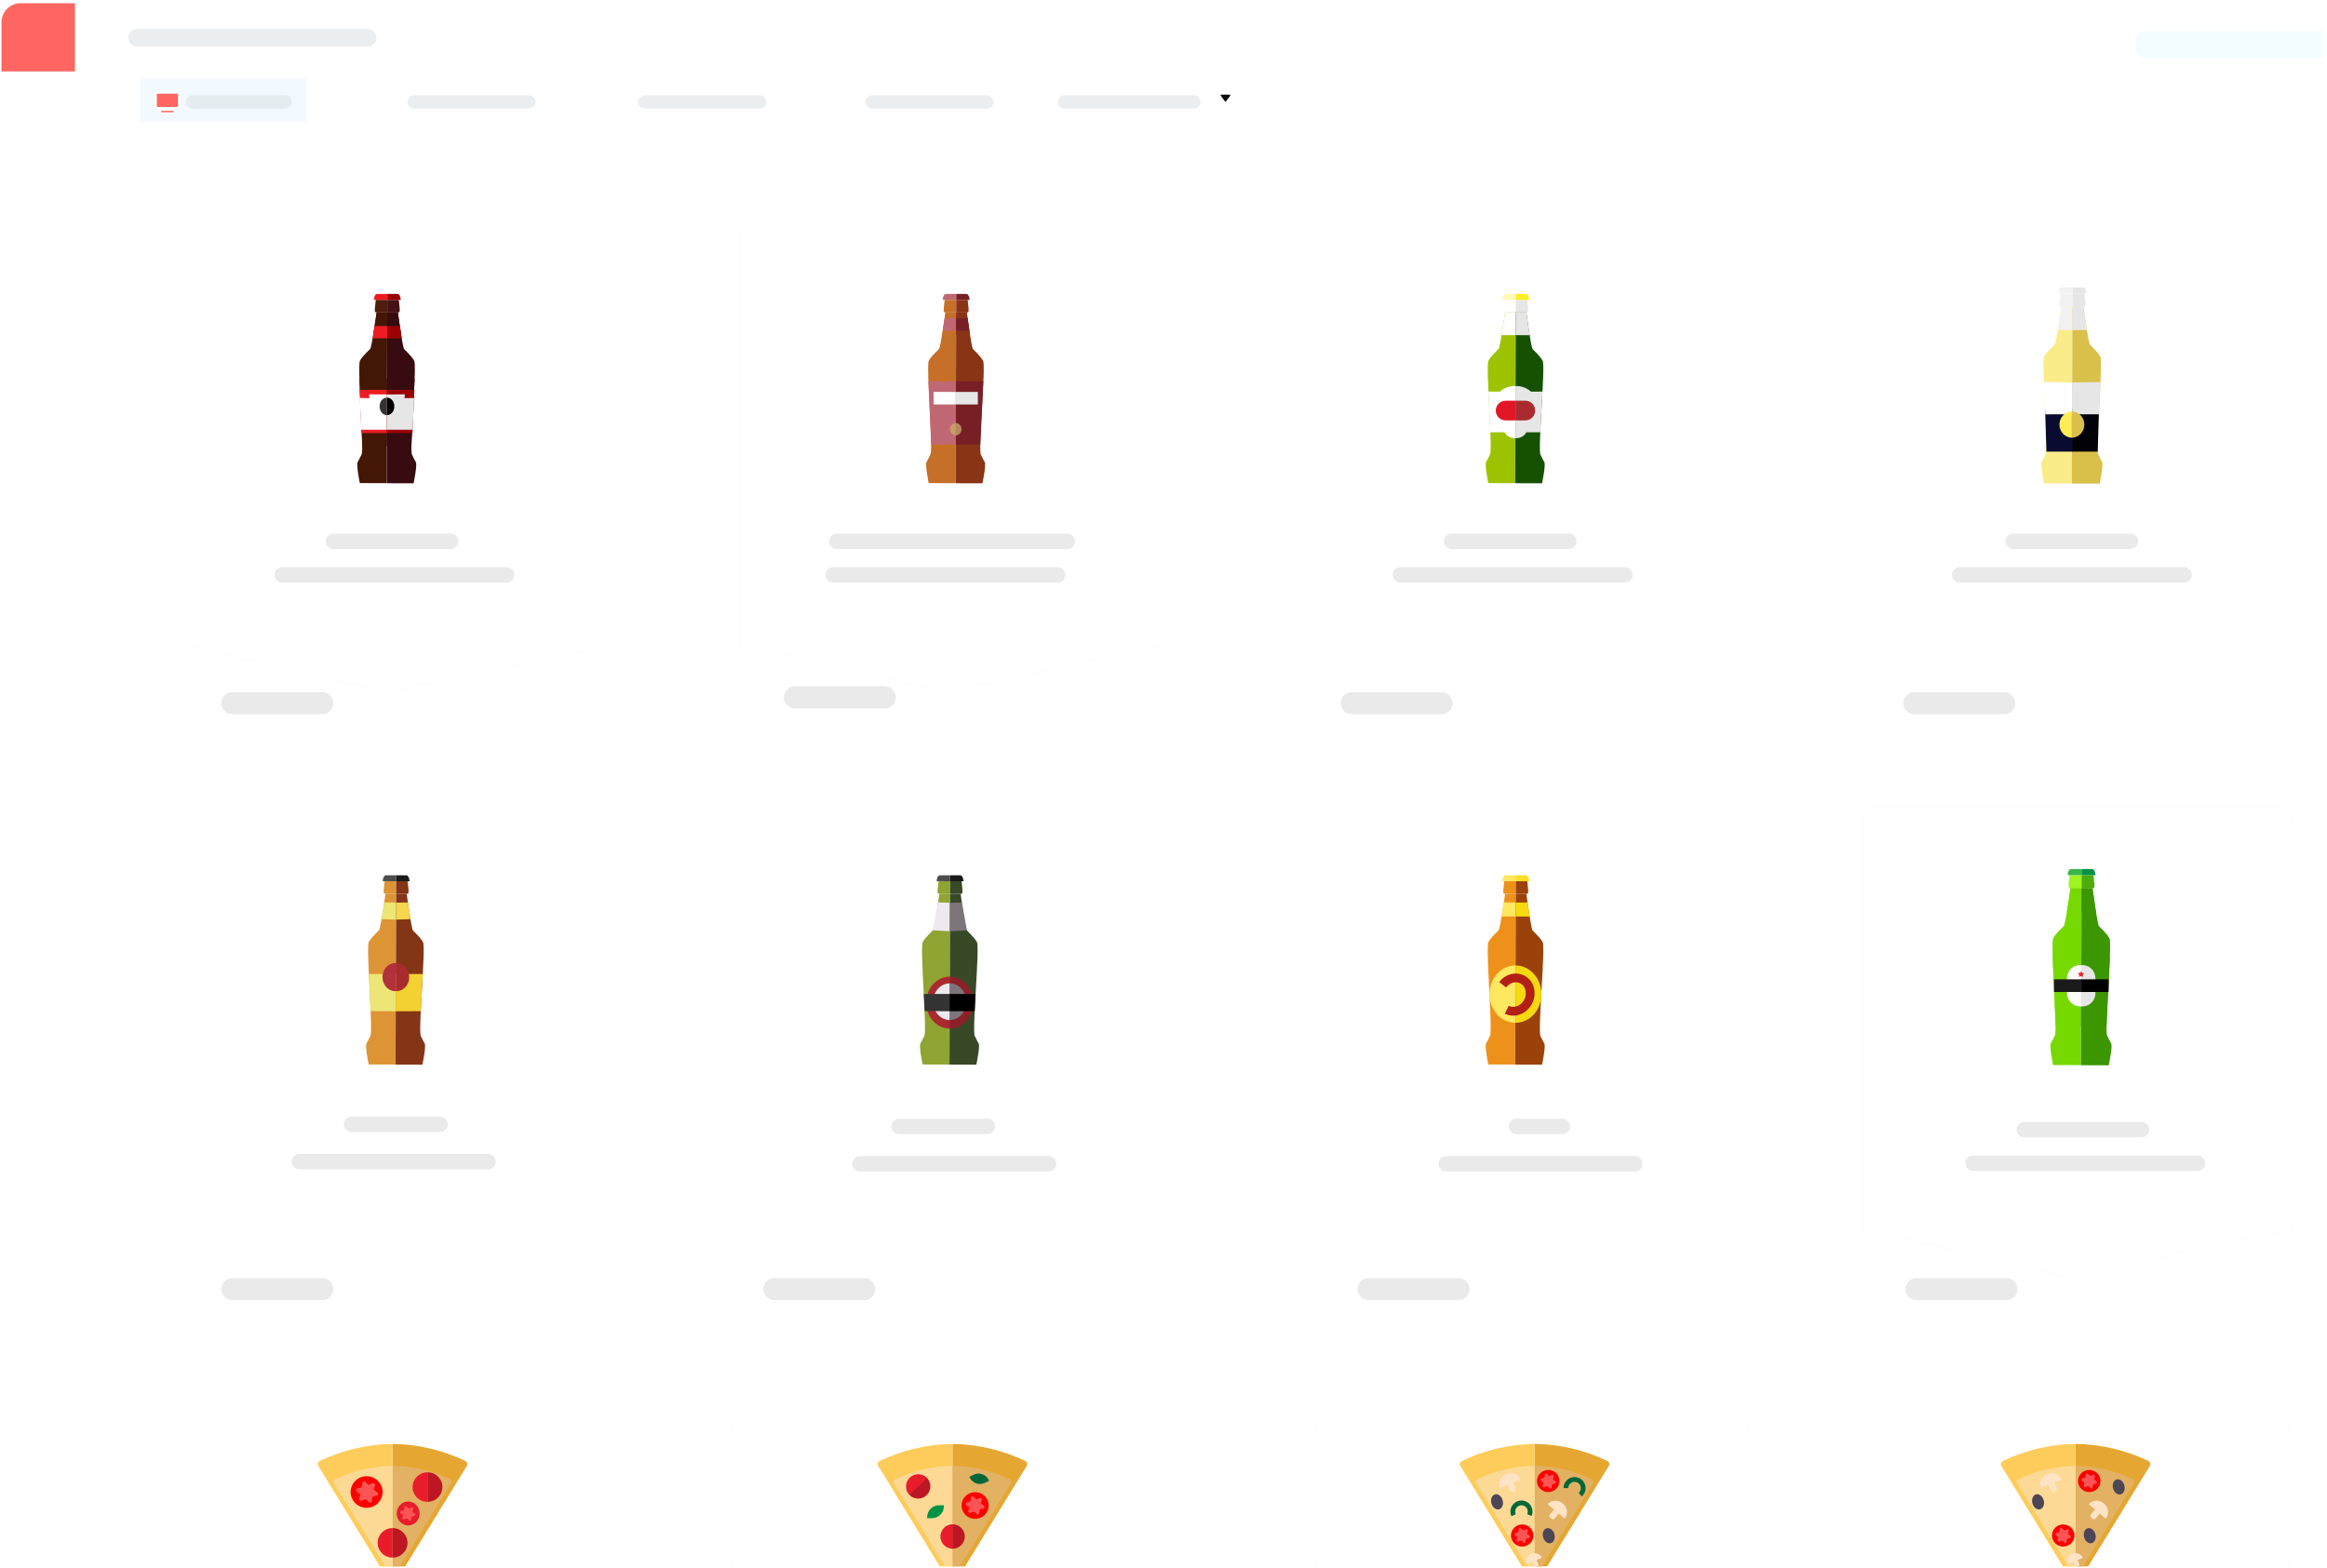 <?xml version="1.0" encoding="UTF-8"?>
<svg id="Camada_1" data-name="Camada 1" xmlns="http://www.w3.org/2000/svg" xmlns:xlink="http://www.w3.org/1999/xlink" viewBox="0 0 1160 782">
  <defs>
    <style>
      .cls-1 {
        stroke-width: 7.7px;
      }

      .cls-1, .cls-2, .cls-3, .cls-4, .cls-5, .cls-6 {
        fill: none;
      }

      .cls-1, .cls-7, .cls-4 {
        stroke: #eaeaea;
      }

      .cls-1, .cls-7, .cls-4, .cls-8, .cls-9 {
        stroke-linecap: round;
        stroke-linejoin: round;
      }

      .cls-10 {
        clip-path: url(#clippath);
      }

      .cls-2, .cls-11, .cls-12, .cls-13, .cls-14, .cls-15, .cls-16, .cls-17, .cls-18, .cls-19, .cls-20, .cls-21, .cls-22, .cls-23, .cls-24, .cls-25, .cls-26, .cls-27, .cls-28, .cls-29, .cls-30, .cls-31, .cls-32, .cls-33, .cls-34, .cls-35, .cls-36, .cls-37, .cls-38, .cls-39, .cls-40, .cls-41, .cls-42, .cls-43, .cls-44, .cls-45, .cls-46, .cls-47, .cls-48, .cls-49, .cls-50, .cls-51, .cls-52, .cls-53, .cls-54, .cls-55, .cls-56, .cls-57, .cls-58, .cls-59, .cls-60, .cls-61, .cls-62, .cls-63, .cls-64, .cls-65, .cls-66, .cls-67, .cls-68, .cls-69, .cls-70, .cls-71, .cls-72, .cls-73, .cls-74, .cls-75, .cls-76, .cls-77, .cls-78 {
        stroke-width: 0px;
      }

      .cls-7 {
        stroke-width: 4.66px;
      }

      .cls-7, .cls-8, .cls-79, .cls-9 {
        fill: #f3faff;
      }

      .cls-7, .cls-8, .cls-9 {
        opacity: .5;
      }

      .cls-3 {
        stroke: #b22015;
        stroke-width: 4.4px;
      }

      .cls-3, .cls-80, .cls-79, .cls-81, .cls-5, .cls-6 {
        stroke-miterlimit: 10;
      }

      .cls-4 {
        stroke-width: 11.01px;
      }

      .cls-82 {
        clip-path: url(#clippath-1);
      }

      .cls-83 {
        clip-path: url(#clippath-2);
      }

      .cls-8 {
        stroke-width: 8.76px;
      }

      .cls-8, .cls-9 {
        stroke: #d9dee2;
      }

      .cls-80 {
        fill: #ff6662;
      }

      .cls-80, .cls-79 {
        stroke: #fff;
        stroke-width: .96px;
      }

      .cls-81 {
        stroke: #f6f9fc;
        stroke-width: .22px;
      }

      .cls-81, .cls-12, .cls-13, .cls-14, .cls-58 {
        fill: #fff;
      }

      .cls-12 {
        filter: url(#drop-shadow-3);
      }

      .cls-13 {
        filter: url(#drop-shadow-2);
      }

      .cls-14 {
        filter: url(#drop-shadow-1);
      }

      .cls-5 {
        stroke-width: 2.38px;
      }

      .cls-5, .cls-6 {
        stroke: #006837;
      }

      .cls-6 {
        stroke-width: 2.38px;
      }

      .cls-15 {
        fill: #f4d132;
      }

      .cls-16 {
        fill: #f2f2f2;
      }

      .cls-17 {
        fill: #f7d912;
      }

      .cls-18 {
        fill: #fc5454;
      }

      .cls-19 {
        fill: #f3fdff;
      }

      .cls-20 {
        fill: #4bad0b;
      }

      .cls-21 {
        fill: #781f26;
      }

      .cls-22 {
        fill: #843516;
      }

      .cls-23 {
        fill: #76d900;
      }

      .cls-24 {
        fill: #7c767b;
      }

      .cls-25 {
        fill: #4f1d0e;
      }

      .cls-26 {
        fill: #4d4d4d;
      }

      .cls-27 {
        fill: #4d4656;
      }

      .cls-28 {
        fill: #893414;
      }

      .cls-29 {
        fill: #9b420a;
      }

      .cls-30 {
        fill: #3b9600;
      }

      .cls-31 {
        fill: #39b54a;
      }

      .cls-32 {
        fill: #1a1a1a;
      }

      .cls-33 {
        fill: #370b0f;
      }

      .cls-34 {
        fill: #374927;
      }

      .cls-35 {
        fill: #431605;
      }

      .cls-36 {
        fill: #090b30;
      }

      .cls-37 {
        fill: #155100;
      }

      .cls-38 {
        fill: #441117;
      }

      .cls-39 {
        fill: #c66f28;
      }

      .cls-40 {
        fill: #d9c04b;
      }

      .cls-41 {
        fill: #e31626;
      }

      .cls-42 {
        fill: #c69c6d;
      }

      .cls-43 {
        fill: #e2b164;
      }

      .cls-44 {
        fill: #dd9435;
      }

      .cls-45 {
        fill: #bf6873;
      }

      .cls-46 {
        fill: #a92b2f;
      }

      .cls-47 {
        fill: #b2323c;
      }

      .cls-48 {
        fill: #c1272d;
      }

      .cls-49 {
        fill: #b58a5e;
      }

      .cls-50 {
        fill: #8c2029;
      }

      .cls-51 {
        fill: #9dc300;
      }

      .cls-52 {
        fill: #8fa432;
      }

      .cls-53 {
        fill: #9b0002;
      }

      .cls-54 {
        fill: #bd1723;
      }

      .cls-55 {
        fill: #333;
      }

      .cls-56 {
        fill: #9df421;
      }

      .cls-57 {
        fill: #fecc5b;
      }

      .cls-59 {
        fill: #ffe3c5;
      }

      .cls-60 {
        fill: #ede576;
      }

      .cls-61 {
        fill: #ede9ee;
      }

      .cls-62 {
        fill: #ed1c24;
      }

      .cls-63 {
        fill: #fff8b6;
      }

      .cls-64 {
        fill: #ffed57;
      }

      .cls-65 {
        fill: #ffe75f;
      }

      .cls-66 {
        fill: #e81c2b;
      }

      .cls-67 {
        fill: #faec89;
      }

      .cls-68 {
        fill: #e6a732;
      }

      .cls-69 {
        fill: #fcee21;
      }

      .cls-70 {
        fill: #ee911a;
      }

      .cls-71 {
        fill: #fedd25;
      }

      .cls-72 {
        fill: #fcd995;
      }

      .cls-73 {
        fill: red;
      }

      .cls-74 {
        fill: #e6e6e6;
      }

      .cls-75 {
        fill: #f5d64d;
      }

      .cls-76 {
        fill: #010107;
      }

      .cls-77 {
        fill: #006837;
      }

      .cls-78 {
        fill: #009245;
      }

      .cls-9 {
        stroke-width: 6.7px;
      }
    </style>
    <clipPath id="clippath">
      <rect class="cls-2" y="-1.87" width="1158.25" height="783.87"/>
    </clipPath>
    <clipPath id="clippath-1">
      <rect class="cls-2" x="57" y="676.94" width="1103" height="104.09"/>
    </clipPath>
    <clipPath id="clippath-2">
      <rect class="cls-2" x="89.43" y="710.76" width="1084.43" height="205.18"/>
    </clipPath>
    <filter id="drop-shadow-1" filterUnits="userSpaceOnUse">
      <feOffset dx="0" dy="10.41"/>
      <feGaussianBlur result="blur" stdDeviation="6.25"/>
      <feFlood flood-color="#193a51" flood-opacity=".1"/>
      <feComposite in2="blur" operator="in"/>
      <feComposite in="SourceGraphic"/>
    </filter>
    <filter id="drop-shadow-2" filterUnits="userSpaceOnUse">
      <feOffset dx="0" dy="10.41"/>
      <feGaussianBlur result="blur-2" stdDeviation="6.25"/>
      <feFlood flood-color="#193a51" flood-opacity=".1"/>
      <feComposite in2="blur-2" operator="in"/>
      <feComposite in="SourceGraphic"/>
    </filter>
    <filter id="drop-shadow-3" filterUnits="userSpaceOnUse">
      <feOffset dx="0" dy="10.41"/>
      <feGaussianBlur result="blur-3" stdDeviation="6.25"/>
      <feFlood flood-color="#193a51" flood-opacity=".1"/>
      <feComposite in2="blur-3" operator="in"/>
      <feComposite in="SourceGraphic"/>
    </filter>
  </defs>
  <g class="cls-10">
    <g>
      <g>
        <rect class="cls-58" x=".26" y="1.13" width="1279.89" height="779.74" rx="10" ry="10"/>
        <g>
          <g>
            <path class="cls-81" d="m304.7,321.3V118.02c0-3.89-3.15-7.04-7.04-7.04H97.46c-3.89,0-7.04,3.15-7.04,7.04v203.28l102.32,23.75,111.96-23.75Z"/>
            <path class="cls-81" d="m583.39,321.3V118.02c0-3.89-3.15-7.04-7.04-7.04h-200.2c-3.89,0-7.04,3.15-7.04,7.04v203.28l102.32,23.75,111.96-23.75Z"/>
            <g>
              <g>
                <g>
                  <path class="cls-25" d="m193.05,155.83l-5.29-.02c-1.11,0-.9-.9-.89-2.01l.46-4.3h1.56s4.18.02,4.18.02l-.02,6.31Z"/>
                  <path class="cls-35" d="m187.76,155.81s-2.41,17.23-3.25,18.19c-.84.97-3.54,3.17-5.05,5.79-1.5,2.62,2.27,44.63.74,46.91-.67,1.3-1.12,2.34-1.91,3.68-.79,1.34,1.08,10.5,1.08,10.5l13.39.04.29-85.11-5.29-.02Z"/>
                  <polygon class="cls-35" points="192.82 222.45 180.57 222.41 179.18 188.74 192.94 188.79 192.82 222.45"/>
                  <polygon class="cls-35" points="193.01 167.11 186.03 167.09 187.76 155.81 193.05 155.83 193.01 167.11"/>
                  <path class="cls-62" d="m193.07,149.52l-6.72-.02s.22-2.96,1.64-2.95c1.42,0,5.09.02,5.09.02v2.96Z"/>
                </g>
                <g>
                  <path class="cls-38" d="m193.05,155.83l5.29.02c1.11,0,.9-.9.91-2.01l-.43-4.3h-1.56s-4.18-.02-4.18-.02l-.02,6.31Z"/>
                  <path class="cls-33" d="m198.34,155.85s2.29,17.24,3.13,18.22c.84.97,3.52,3.2,5.01,5.82,1.48,2.63-2.57,44.61-1.05,46.91.67,1.3,1.11,2.35,1.89,3.69.78,1.34-1.15,10.5-1.15,10.5l-13.39-.04.29-85.11,5.29.02Z"/>
                  <polygon class="cls-33" points="192.82 222.45 205.08 222.49 206.69 188.83 192.94 188.79 192.82 222.45"/>
                  <polygon class="cls-33" points="193.01 167.11 199.99 167.13 198.34 155.85 193.05 155.83 193.01 167.11"/>
                  <path class="cls-53" d="m193.07,149.52l6.72.02s-.2-2.96-1.62-2.97c-1.42,0-5.09-.02-5.09-.02v2.96Z"/>
                </g>
              </g>
              <g>
                <polygon class="cls-62" points="192.94 194.39 179.25 194.39 180.19 215.95 192.94 215.95 192.94 194.39"/>
                <polygon class="cls-58" points="192.94 196.69 183.95 196.61 184.16 198.5 179.36 198.47 180.07 214.27 192.94 214.27 192.94 196.69"/>
                <path class="cls-55" d="m192.94,198.3c-.05,0-.1-.02-.15-.02-1.97,0-3.56,1.95-3.56,4.35s1.6,4.35,3.56,4.35c.05,0,.1-.02.15-.02v-8.66Z"/>
              </g>
              <g>
                <polygon class="cls-53" points="192.86 194.39 206.56 194.39 205.62 215.95 192.86 215.95 192.86 194.39"/>
                <polygon class="cls-74" points="192.86 196.69 201.86 196.61 201.65 198.5 206.44 198.47 205.73 214.27 192.86 214.27 192.86 196.69"/>
                <path class="cls-11" d="m192.86,198.3c.05,0,.1-.02.15-.02,1.97,0,3.56,1.95,3.56,4.35,0,2.4-1.6,4.35-3.56,4.35-.05,0-.1-.02-.15-.02v-8.66Z"/>
              </g>
              <polygon class="cls-62" points="193.09 162.55 186.73 162.54 185.74 168.71 193.09 168.68 193.09 162.55"/>
              <polygon class="cls-53" points="193.09 162.55 199.31 162.54 200.28 168.71 193.09 168.68 193.09 162.55"/>
            </g>
            <g>
              <g>
                <path class="cls-39" d="m476.63,155.83l-5.29-.02c-1.11,0-.9-.9-.89-2.01l.46-4.3h1.56s4.18.02,4.18.02l-.02,6.31Z"/>
                <path class="cls-39" d="m471.34,155.81s-2.41,17.23-3.25,18.19c-.84.97-3.54,3.17-5.05,5.79-1.5,2.62,2.27,44.63.74,46.91-.67,1.3-1.12,2.34-1.91,3.68-.79,1.34,1.08,10.5,1.08,10.5l13.39.04.29-85.11-5.29-.02Z"/>
                <polygon class="cls-39" points="476.6 167.11 469.62 167.09 471.34 155.81 476.63 155.83 476.6 167.11"/>
                <path class="cls-45" d="m476.65,149.52l-6.72-.02s.22-2.96,1.64-2.95c1.42,0,5.09.02,5.09.02v2.96Z"/>
                <path class="cls-28" d="m476.63,155.83l5.29.02c1.11,0,.9-.9.91-2.01l-.43-4.3h-1.56s-4.18-.02-4.18-.02l-.02,6.31Z"/>
                <path class="cls-28" d="m481.92,155.85s2.29,17.24,3.13,18.22c.84.97,3.52,3.2,5.01,5.82,1.48,2.63-2.57,44.61-1.05,46.91.67,1.3,1.11,2.35,1.89,3.69.78,1.34-1.15,10.5-1.15,10.5l-13.39-.04.29-85.11,5.29.02Z"/>
                <polygon class="cls-28" points="476.6 167.11 483.57 167.13 481.92 155.85 476.63 155.83 476.6 167.11"/>
                <path class="cls-21" d="m476.65,149.52l6.72.02s-.2-2.96-1.62-2.97c-1.42,0-5.09-.02-5.09-.02v2.96Z"/>
                <polygon class="cls-21" points="476.51 190.15 490.17 190.04 488.69 221.67 476.41 221.63 476.51 190.15"/>
                <polygon class="cls-45" points="476.51 190.15 462.82 190.11 464.23 221.67 476.41 221.63 476.51 190.15"/>
              </g>
              <g>
                <polygon class="cls-45" points="476.6 158.62 470.93 158.6 469.95 164.9 476.6 164.9 476.6 158.62"/>
                <polygon class="cls-21" points="476.6 158.62 482.32 158.6 483.25 164.9 476.6 164.9 476.6 158.62"/>
              </g>
              <rect class="cls-58" x="465.39" y="195.43" width="11.04" height="6.24"/>
              <rect class="cls-74" x="476.41" y="195.43" width="11.04" height="6.24"/>
              <path class="cls-42" d="m476.45,210.88c-1.61.15-2.88,1.49-2.88,3.14s1.27,2.99,2.88,3.14v-6.28Z"/>
              <path class="cls-49" d="m476.45,210.88c1.61.15,2.88,1.49,2.88,3.14s-1.27,2.99-2.88,3.14v-6.28Z"/>
            </g>
            <g>
              <g>
                <path class="cls-58" d="m755.58,155.83l-5.29-.02c-1.11,0-.9-.9-.89-2.01l.46-4.3h1.56s4.18.02,4.18.02l-.02,6.31Z"/>
                <path class="cls-51" d="m750.29,155.81s-2.41,17.23-3.25,18.19c-.84.97-3.54,3.17-5.05,5.79-1.5,2.62,2.27,44.63.74,46.91-.67,1.3-1.12,2.34-1.91,3.68-.79,1.34,1.08,10.5,1.08,10.5l13.39.04.29-85.11-5.29-.02Z"/>
                <polygon class="cls-58" points="755.54 167.11 748.57 167.09 750.29 155.81 755.58 155.83 755.54 167.11"/>
                <path class="cls-63" d="m755.6,149.52l-6.72-.02s.22-2.96,1.64-2.95c1.42,0,5.09.02,5.09.02v2.96Z"/>
                <path class="cls-74" d="m755.58,155.83l5.29.02c1.11,0,.9-.9.91-2.01l-.43-4.3h-1.56s-4.18-.02-4.18-.02l-.02,6.31Z"/>
                <path class="cls-37" d="m760.87,155.85s2.29,17.24,3.13,18.22c.84.97,3.52,3.2,5.01,5.82,1.48,2.63-2.57,44.61-1.05,46.91.67,1.3,1.11,2.35,1.89,3.69.78,1.34-1.15,10.5-1.15,10.5l-13.39-.04.29-85.11,5.29.02Z"/>
                <polygon class="cls-74" points="755.54 167.11 762.52 167.13 760.87 155.85 755.58 155.83 755.54 167.11"/>
                <path class="cls-69" d="m755.6,149.52l6.72.02s-.2-2.96-1.62-2.97c-1.42,0-5.09-.02-5.09-.02v2.96Z"/>
              </g>
              <path class="cls-58" d="m755.47,192.48c-.09,0-.19-.01-.28-.01-2.94,0-5.59,1.08-7.48,2.81l-5.75-.02.95,20.29,7.08-.02c.93,1.76,2.95,2.99,5.3,2.99.06,0,.12-.01.19-.01v-26.02Z"/>
              <path class="cls-74" d="m755.46,192.48c.09,0,.18-.01.28-.01,2.92,0,5.55,1.08,7.43,2.81l5.77-.02-1.13,20.29-6.9-.02c-.92,1.76-2.93,2.99-5.26,2.99-.06,0-.12-.01-.19-.01v-26.02Z"/>
              <path class="cls-41" d="m755.46,199.79h-4.9c-2.72,0-4.92,2.2-4.92,4.92s2.2,4.92,4.92,4.92h4.9v-9.84Z"/>
              <path class="cls-46" d="m755.46,199.79h4.9c2.72,0,4.92,2.2,4.92,4.92,0,2.72-2.2,4.92-4.92,4.92h-4.9v-9.84Z"/>
            </g>
            <g>
              <g>
                <path class="cls-70" d="m755.58,445.71l-5.29-.02c-1.11,0-.9-.9-.89-2.01l.46-4.3h1.56s4.18.02,4.18.02l-.02,6.31Z"/>
                <path class="cls-70" d="m750.29,445.7s-2.41,17.23-3.25,18.19c-.84.97-3.54,3.17-5.05,5.79-1.5,2.62,2.27,44.63.74,46.91-.67,1.3-1.12,2.34-1.91,3.68-.79,1.34,1.08,10.5,1.08,10.5l13.39.04.29-85.11-5.29-.02Z"/>
                <polygon class="cls-65" points="755.54 456.99 748.56 456.97 749.64 449.9 755.56 450.04 755.54 456.99"/>
                <path class="cls-65" d="m755.6,439.4l-6.72-.02s.22-2.96,1.64-2.95c1.42,0,5.09.02,5.09.02v2.96Z"/>
                <path class="cls-29" d="m755.58,445.71l5.29.02c1.11,0,.9-.9.91-2.01l-.43-4.3h-1.56s-4.18-.02-4.18-.02l-.02,6.31Z"/>
                <path class="cls-29" d="m760.87,445.73s2.29,17.24,3.13,18.22c.84.97,3.52,3.2,5.01,5.82,1.48,2.63-2.57,44.61-1.05,46.91.67,1.3,1.11,2.35,1.89,3.69.78,1.34-1.15,10.5-1.15,10.5l-13.39-.04.29-85.11,5.29.02Z"/>
                <polygon class="cls-17" points="755.54 456.99 762.52 457.02 761.51 449.99 755.56 450.04 755.54 456.99"/>
                <path class="cls-71" d="m755.6,439.4l6.72.02s-.2-2.96-1.62-2.97c-1.42,0-5.09-.02-5.09-.02v2.96Z"/>
              </g>
              <path class="cls-65" d="m755.43,481.39c-7.13,0-12.91,6.4-12.91,14.3s5.78,14.3,12.91,14.3v-28.6Z"/>
              <path class="cls-17" d="m755.46,481.39c7.13,0,12.91,6.4,12.91,14.3,0,7.9-5.78,14.3-12.91,14.3v-28.6Z"/>
              <path class="cls-3" d="m749.05,491.01c2.38-3.12,6.45-4.32,9.75-2.64,3.77,1.91,5.1,6.84,2.99,11.02-2.12,4.17-6.89,6-10.66,4.09"/>
            </g>
            <g>
              <g>
                <path class="cls-52" d="m473.58,445.71l-5.29-.02c-1.11,0-.9-.9-.89-2.01l.46-4.3h1.56s4.18.02,4.18.02l-.02,6.31Z"/>
                <path class="cls-52" d="m468.29,445.7s-2.41,17.23-3.25,18.19c-.84.97-3.54,3.17-5.05,5.79-1.5,2.62,2.27,44.63.74,46.91-.67,1.3-1.12,2.34-1.91,3.68-.79,1.34,1.08,10.5,1.08,10.5l13.39.04.29-85.11-5.29-.02Z"/>
                <polygon class="cls-61" points="473.51 464.32 465.04 463.89 467.64 449.9 473.56 450.16 473.51 464.32"/>
                <path class="cls-26" d="m473.6,439.4l-6.72-.02s.22-2.96,1.64-2.95c1.42,0,5.09.02,5.09.02v2.96Z"/>
                <path class="cls-34" d="m473.58,445.71l5.29.02c1.11,0,.9-.9.91-2.01l-.43-4.3h-1.56s-4.18-.02-4.18-.02l-.02,6.31Z"/>
                <path class="cls-34" d="m478.87,445.73s2.29,17.24,3.13,18.22c.84.97,3.52,3.2,5.01,5.82,1.48,2.63-2.57,44.61-1.05,46.91.67,1.3,1.11,2.35,1.89,3.69.78,1.34-1.15,10.5-1.15,10.5l-13.39-.04.29-85.11,5.29.02Z"/>
                <polygon class="cls-24" points="473.51 464.32 482 463.95 479.5 450.04 473.56 450.16 473.51 464.32"/>
                <path class="cls-32" d="m473.6,439.4l6.72.02s-.2-2.96-1.62-2.97c-1.42,0-5.09-.02-5.09-.02v2.96Z"/>
              </g>
              <path class="cls-46" d="m473.43,486.96s-.02,0-.03,0c-6.46,0-11.69,5.8-11.69,12.95s5.23,12.95,11.69,12.95c0,0,.02,0,.03,0v-25.9Z"/>
              <path class="cls-50" d="m473.44,486.97s.11,0,.12,0c6.46.04,11.66,5.87,11.61,13.02-.04,7.15-5.31,12.92-11.77,12.88,0,0-.02,0-.03,0l.06-25.89Z"/>
              <path class="cls-61" d="m473.44,490.33s-.01,0-.02,0c-4.56,0-8.25,4.09-8.25,9.14s3.69,9.14,8.25,9.14c0,0,.01,0,.02,0v-18.28Z"/>
              <path class="cls-24" d="m473.44,490.33s.08,0,.08,0c4.56.03,8.23,4.14,8.2,9.19-.03,5.05-3.75,9.12-8.31,9.09,0,0-.01,0-.02,0l.05-18.28Z"/>
              <polygon class="cls-55" points="473.37 495.61 460.51 495.64 460.9 504.16 473.37 504.22 473.37 495.61"/>
              <polygon class="cls-11" points="473.34 495.61 486.28 495.64 485.88 504.16 473.34 504.22 473.34 495.61"/>
            </g>
            <g>
              <g>
                <path class="cls-44" d="m197.45,445.71l-5.29-.02c-1.11,0-.9-.9-.89-2.01l.46-4.3h1.56s4.18.02,4.18.02l-.02,6.31Z"/>
                <path class="cls-44" d="m192.16,445.7s-2.41,17.23-3.25,18.19c-.84.97-3.54,3.17-5.05,5.79-1.5,2.62,2.27,44.63.74,46.91-.67,1.3-1.12,2.34-1.91,3.68-.79,1.34,1.08,10.5,1.08,10.5l13.39.04.29-85.11-5.29-.02Z"/>
                <polygon class="cls-60" points="197.4 458.55 190.23 458.31 191.51 449.9 197.43 450.06 197.4 458.55"/>
                <path class="cls-26" d="m197.47,439.4l-6.72-.02s.22-2.96,1.64-2.95c1.42,0,5.09.02,5.09.02v2.96Z"/>
                <path class="cls-22" d="m197.45,445.71l5.29.02c1.11,0,.9-.9.91-2.01l-.43-4.3h-1.56s-4.18-.02-4.18-.02l-.02,6.31Z"/>
                <path class="cls-22" d="m202.74,445.73s2.29,17.24,3.13,18.22c.84.97,3.52,3.2,5.01,5.82,1.48,2.63-2.57,44.61-1.05,46.91.67,1.3,1.11,2.35,1.89,3.69.78,1.34-1.15,10.5-1.15,10.5l-13.39-.04.29-85.11,5.29.02Z"/>
                <polygon class="cls-75" points="197.4 458.55 204.65 458.31 203.37 450 197.43 450.06 197.4 458.55"/>
                <path class="cls-32" d="m197.47,439.4l6.72.02s-.2-2.96-1.62-2.97c-1.42,0-5.09-.02-5.09-.02v2.96Z"/>
              </g>
              <polygon class="cls-60" points="197.27 485.63 183.8 485.67 184.79 504.18 197.27 504.24 197.27 485.63"/>
              <polygon class="cls-15" points="197.26 485.63 210.74 485.67 209.75 504.18 197.26 504.24 197.26 485.63"/>
              <path class="cls-47" d="m197.33,480.21c-.11,0-.23-.02-.34-.02-3.49,0-6.32,3.13-6.32,7s2.83,7,6.32,7c.12,0,.23-.01.34-.02v-13.96Z"/>
              <path class="cls-46" d="m197.33,480.21c.11,0,.23-.02.34-.02,3.49,0,6.32,3.13,6.32,7,0,3.87-2.83,7-6.32,7-.12,0-.23-.01-.34-.02v-13.96Z"/>
            </g>
            <path class="cls-81" d="m1142.98,612.89v-203.28c0-3.89-3.15-7.04-7.04-7.04h-200.2c-3.89,0-7.04,3.15-7.04,7.04v203.28l102.32,23.75,111.96-23.75Z"/>
            <g class="cls-82">
              <g class="cls-83">
                <g>
                  <path class="cls-14" d="m573.28,678.56c-.48-.88-1.21-1.61-2.1-2.1-.74-.4-1.58-.63-2.48-.63h-193.16c-.36,0-.71.04-1.05.11-.68.14-1.31.41-1.86.78-.28.19-.53.4-.77.64-.24.24-.45.49-.64.77-.19.28-.35.57-.48.88-.26.62-.41,1.31-.41,2.03v254.79c0,2.87,2.33,5.2,5.2,5.2h193.16c2.87,0,5.2-2.33,5.2-5.2v-254.79c0-.9-.23-1.74-.63-2.48Z"/>
                  <path class="cls-81" d="m579.52,882.87v-203.28c0-3.89-3.15-7.04-7.04-7.04h-200.2c-3.89,0-7.04,3.15-7.04,7.04v203.28l102.32,23.75,111.96-23.75Z"/>
                </g>
                <g>
                  <path class="cls-13" d="m864.66,678.56c-.48-.88-1.21-1.61-2.1-2.1-.74-.4-1.58-.63-2.48-.63h-193.16c-.36,0-.71.04-1.05.11-.68.14-1.31.41-1.86.78-.28.19-.53.4-.77.64-.24.24-.45.49-.64.77-.19.28-.35.57-.48.88-.26.62-.41,1.31-.41,2.03v254.79c0,2.87,2.33,5.2,5.2,5.2h193.16c2.87,0,5.2-2.33,5.2-5.2v-254.79c0-.9-.23-1.74-.63-2.48Z"/>
                  <path class="cls-81" d="m870.9,882.87v-203.28c0-3.89-3.15-7.04-7.04-7.04h-200.2c-3.89,0-7.04,3.15-7.04,7.04v203.28l102.32,23.75,111.96-23.75Z"/>
                </g>
                <g>
                  <path class="cls-68" d="m511.11,728.49h0c-11.45-5.51-23.85-8.36-36.31-8.53v70.4c.38-.07.74-.29.98-.67l36.05-58.76c.53-.87.2-2-.72-2.44Z"/>
                  <path class="cls-57" d="m438.48,728.49h0c11.45-5.51,23.85-8.36,36.31-8.53v70.4c-.38-.07-.74-.29-.98-.67l-36.05-58.76c-.53-.87-.2-2,.72-2.44Z"/>
                  <path class="cls-43" d="m503.41,737.62h0c-9.02-4.34-18.8-6.59-28.62-6.72v55.48c.3-.06.59-.23.77-.53l28.41-46.31c.42-.68.16-1.58-.57-1.92Z"/>
                  <path class="cls-72" d="m446.17,737.62h0c9.02-4.34,18.8-6.59,28.62-6.72v55.48c-.3-.06-.59-.23-.77-.53l-28.41-46.31c-.42-.68-.16-1.58.57-1.92Z"/>
                  <ellipse class="cls-73" cx="486.08" cy="750.67" rx="6.75" ry="6.66"/>
                  <path class="cls-66" d="m474.97,760.03s-.04,0-.06,0c-3.37,0-6.1,2.73-6.1,6.1s2.73,6.1,6.1,6.1c.02,0,.04,0,.06,0v-12.19Z"/>
                  <path class="cls-54" d="m474.79,760.03s.04,0,.06,0c3.37,0,6.1,2.73,6.1,6.1,0,3.37-2.73,6.1-6.1,6.1-.02,0-.04,0-.06,0v-12.19Z"/>
                  <path class="cls-66" d="m462.29,737.12s-.02-.03-.03-.04c-2.26-2.49-6.12-2.68-8.62-.41-2.49,2.26-2.68,6.12-.41,8.62.01.01.03.03.04.04l9.02-8.2Z"/>
                  <path class="cls-54" d="m462.17,736.99s.03.03.04.04c2.26,2.49,2.08,6.35-.41,8.62-2.49,2.26-6.35,2.08-8.62-.41-.01-.01-.02-.03-.04-.04l9.02-8.2Z"/>
                  <path class="cls-66" d="m480.77,772.43s.04,0,.07,0"/>
                  <path class="cls-54" d="m480.69,772.43s-.04,0-.07,0"/>
                  <path class="cls-78" d="m464.63,756.99h-2.44s0-.54,0-.54c0-3.25,2.64-5.89,5.89-5.89h2.44s0,.54,0,.54c0,3.25-2.64,5.89-5.89,5.89Z"/>
                  <path class="cls-77" d="m492.84,737.87l.23.46-2.08,1.04c-2.77,1.38-6.13.25-7.51-2.52l-.23-.46,2.08-1.04c2.77-1.38,6.13-.25,7.51,2.52Z"/>
                  <path class="cls-18" d="m485.39,746.37l.87.94c.24.26.61.33.93.18l1.16-.54c.63-.3,1.31.3,1.11.97l-.38,1.22c-.1.33.02.7.31.9l1.05.73c.57.4.4,1.29-.28,1.44l-1.25.28c-.34.08-.59.37-.62.71l-.11,1.28c-.06.69-.92.99-1.39.47l-.87-.94c-.24-.26-.61-.33-.93-.18l-1.16.54c-.63.3-1.31-.3-1.11-.97l.38-1.22c.1-.33-.02-.7-.31-.9l-1.05-.73c-.57-.4-.4-1.29.28-1.44l1.25-.28c.34-.08.59-.37.62-.71l.11-1.28c.06-.69.92-.99,1.39-.47Z"/>
                </g>
                <g>
                  <path class="cls-68" d="m801.29,728.49h0c-11.45-5.51-23.85-8.36-36.31-8.53v70.4c.38-.07.74-.29.98-.67l36.05-58.76c.53-.87.2-2-.72-2.44Z"/>
                  <path class="cls-57" d="m728.65,728.49h0c11.45-5.51,23.85-8.36,36.31-8.53v70.4c-.38-.07-.74-.29-.98-.67l-36.05-58.76c-.53-.87-.2-2,.72-2.44Z"/>
                  <path class="cls-43" d="m793.58,737.62h0c-9.02-4.34-18.8-6.59-28.62-6.72v55.48c.3-.06.59-.23.77-.53l28.41-46.31c.42-.68.16-1.58-.57-1.92Z"/>
                  <path class="cls-72" d="m736.34,737.62h0c9.02-4.34,18.8-6.59,28.62-6.72v55.48c-.3-.06-.59-.23-.77-.53l-28.41-46.31c-.42-.68-.16-1.58.57-1.92Z"/>
                  <path class="cls-66" d="m770.94,772.43s.04,0,.07,0"/>
                  <path class="cls-54" d="m770.86,772.43s-.04,0-.07,0"/>
                  <ellipse class="cls-73" cx="758.8" cy="765.64" rx="5.6" ry="5.52"/>
                  <path class="cls-18" d="m758.23,762.07l.72.78c.2.21.51.27.77.15l.96-.45c.52-.25,1.09.25.92.8l-.32,1.02c-.09.28.02.58.25.74l.87.61c.47.33.33,1.07-.24,1.2l-1.04.23c-.28.06-.49.3-.52.59l-.09,1.06c-.05.58-.76.82-1.15.39l-.72-.78c-.2-.21-.51-.27-.77-.15l-.96.45c-.52.25-1.09-.25-.92-.8l.32-1.02c.09-.28-.02-.58-.25-.74l-.87-.61c-.47-.33-.33-1.07.24-1.2l1.04-.23c.28-.06.49-.3.52-.59l.09-1.06c.05-.58.76-.82,1.15-.39Z"/>
                  <ellipse class="cls-73" cx="771.78" cy="738.47" rx="5.6" ry="5.52"/>
                  <path class="cls-18" d="m771.21,734.91l.72.78c.2.21.51.27.77.15l.96-.45c.52-.25,1.09.25.92.8l-.32,1.02c-.09.28.02.58.25.74l.87.61c.47.33.33,1.07-.24,1.2l-1.04.23c-.28.06-.49.3-.52.59l-.09,1.06c-.05.58-.76.82-1.15.39l-.72-.78c-.2-.21-.51-.27-.77-.15l-.96.45c-.52.25-1.09-.25-.92-.8l.32-1.02c.09-.28-.02-.58-.25-.74l-.87-.61c-.47-.33-.33-1.07.24-1.2l1.04-.23c.28-.06.49-.3.52-.59l.09-1.06c.05-.58.76-.82,1.15-.39Z"/>
                  <path class="cls-59" d="m757.94,737.72c-1.04-2.63-4.18-3.85-7.01-2.73-2.84,1.12-4.29,4.16-3.26,6.79,0,.01.01.03.02.04l3.84-1.51,1.19,3.08c.19.5.75.75,1.25.55l1.09-.42c.5-.19.75-.75.55-1.25l-1.2-3.1,3.54-1.4s0-.03-.01-.04Z"/>
                  <path class="cls-59" d="m768.6,776.75c-.76-1.93-3.07-2.83-5.15-2.01-2.08.82-3.16,3.06-2.39,4.99,0,.01,0,.02.01.03l2.82-1.11.87,2.26c.14.37.55.55.92.41l.8-.31c.37-.14.55-.55.41-.92l-.88-2.28,2.61-1.03s0-.02-.01-.03Z"/>
                  <path class="cls-59" d="m779.99,757.15c1.83-2.15,1.43-5.5-.89-7.47-2.32-1.97-5.69-1.83-7.52.32-.01.01-.02.02-.03.04l3.14,2.67-2.16,2.5c-.35.4-.3,1.01.1,1.36l.89.76c.4.35,1.01.3,1.36-.1l2.17-2.52,2.9,2.47s.02-.02.03-.03Z"/>
                  <path class="cls-5" d="m780.59,742.01c0-2.39,1.94-4.32,4.32-4.32s4.32,1.94,4.32,4.32c0,1.3-.57,2.46-1.48,3.25"/>
                  <path class="cls-6" d="m754.53,755.5c-1-2.17-.05-4.74,2.12-5.73,2.17-1,4.74-.05,5.73,2.12.54,1.18.51,2.47.02,3.57"/>
                  <ellipse class="cls-27" cx="746.25" cy="748.88" rx="2.91" ry="3.85" transform="translate(-170.87 222.95) rotate(-15.27)"/>
                  <ellipse class="cls-27" cx="772.02" cy="765.77" rx="2.91" ry="3.85" transform="translate(-174.4 230.33) rotate(-15.27)"/>
                </g>
                <g>
                  <path class="cls-12" d="m1134.36,678.56c-.48-.88-1.21-1.61-2.1-2.1-.74-.4-1.58-.63-2.48-.63h-193.16c-.36,0-.71.04-1.05.11-.68.14-1.31.41-1.86.78-.28.19-.53.4-.77.64-.24.24-.45.49-.64.77-.19.28-.35.57-.48.88-.26.62-.41,1.31-.41,2.03v254.79c0,2.87,2.33,5.2,5.2,5.2h193.16c2.87,0,5.2-2.33,5.2-5.2v-254.79c0-.9-.23-1.74-.63-2.48Z"/>
                  <path class="cls-81" d="m1140.6,882.87v-203.28c0-3.89-3.15-7.04-7.04-7.04h-200.2c-3.89,0-7.04,3.15-7.04,7.04v203.28l102.32,23.75,111.96-23.75Z"/>
                </g>
                <g>
                  <path class="cls-68" d="m1070.99,728.49h0c-11.45-5.51-23.85-8.36-36.31-8.53v70.4c.38-.07.74-.29.98-.67l36.05-58.76c.53-.87.2-2-.72-2.44Z"/>
                  <path class="cls-57" d="m998.35,728.49h0c11.45-5.51,23.85-8.36,36.31-8.53v70.4c-.38-.07-.74-.29-.98-.67l-36.05-58.76c-.53-.87-.2-2,.72-2.44Z"/>
                  <path class="cls-43" d="m1063.28,737.62h0c-9.02-4.34-18.8-6.59-28.62-6.72v55.48c.3-.06.59-.23.77-.53l28.41-46.31c.42-.68.16-1.58-.57-1.92Z"/>
                  <path class="cls-72" d="m1006.04,737.62h0c9.02-4.34,18.8-6.59,28.62-6.72v55.48c-.3-.06-.59-.23-.77-.53l-28.41-46.31c-.42-.68-.16-1.58.57-1.92Z"/>
                  <path class="cls-66" d="m1040.64,772.43s.04,0,.07,0"/>
                  <path class="cls-54" d="m1040.56,772.43s-.04,0-.07,0"/>
                  <ellipse class="cls-73" cx="1028.5" cy="765.64" rx="5.6" ry="5.52"/>
                  <path class="cls-18" d="m1027.93,762.07l.72.78c.2.21.51.27.77.15l.96-.45c.52-.25,1.09.25.92.8l-.32,1.02c-.09.28.02.58.25.74l.87.61c.47.33.33,1.07-.24,1.2l-1.04.23c-.28.06-.49.3-.52.59l-.09,1.06c-.05.58-.76.82-1.15.39l-.72-.78c-.2-.21-.51-.27-.77-.15l-.96.45c-.52.25-1.09-.25-.92-.8l.32-1.02c.09-.28-.02-.58-.25-.74l-.87-.61c-.47-.33-.33-1.07.24-1.2l1.04-.23c.28-.06.49-.3.52-.59l.09-1.06c.05-.58.76-.82,1.15-.39Z"/>
                  <ellipse class="cls-73" cx="1041.48" cy="738.47" rx="5.6" ry="5.52"/>
                  <path class="cls-18" d="m1040.91,734.91l.72.78c.2.21.51.27.77.15l.96-.45c.52-.25,1.09.25.92.8l-.32,1.02c-.09.28.02.58.25.74l.87.61c.47.33.33,1.07-.24,1.2l-1.04.23c-.28.06-.49.3-.52.59l-.09,1.06c-.05.58-.76.82-1.15.39l-.72-.78c-.2-.21-.51-.27-.77-.15l-.96.45c-.52.25-1.09-.25-.92-.8l.32-1.02c.09-.28-.02-.58-.25-.74l-.87-.61c-.47-.33-.33-1.07.24-1.2l1.04-.23c.28-.06.49-.3.52-.59l.09-1.06c.05-.58.76-.82,1.15-.39Z"/>
                  <path class="cls-59" d="m1027.63,737.72c-1.04-2.63-4.18-3.85-7.01-2.73-2.84,1.12-4.29,4.16-3.26,6.79,0,.01.01.03.02.04l3.84-1.51,1.19,3.08c.19.5.75.75,1.25.55l1.09-.42c.5-.19.75-.75.55-1.25l-1.2-3.1,3.54-1.4s0-.03-.01-.04Z"/>
                  <path class="cls-59" d="m1038.3,776.75c-.76-1.93-3.07-2.83-5.15-2.01-2.08.82-3.16,3.06-2.39,4.99,0,.01,0,.02.01.03l2.82-1.11.87,2.26c.14.37.55.55.92.41l.8-.31c.37-.14.55-.55.41-.92l-.88-2.28,2.61-1.03s0-.02-.01-.03Z"/>
                  <path class="cls-59" d="m1049.69,757.15c1.83-2.15,1.43-5.5-.89-7.47-2.32-1.97-5.69-1.83-7.52.32-.01.01-.02.02-.03.04l3.14,2.67-2.16,2.5c-.35.4-.3,1.01.1,1.36l.89.76c.4.35,1.01.3,1.36-.1l2.17-2.52,2.9,2.47s.02-.02.03-.03Z"/>
                  <ellipse class="cls-27" cx="1015.95" cy="748.88" rx="2.91" ry="3.85" transform="translate(-161.35 293.97) rotate(-15.27)"/>
                  <ellipse class="cls-27" cx="1056.15" cy="741.45" rx="2.91" ry="3.85" transform="translate(-157.97 304.29) rotate(-15.27)"/>
                  <ellipse class="cls-27" cx="1041.72" cy="765.77" rx="2.91" ry="3.85" transform="translate(-164.89 301.35) rotate(-15.27)"/>
                </g>
                <g>
                  <path class="cls-68" d="m232.01,728.49h0c-11.45-5.51-23.85-8.36-36.31-8.53v70.4c.38-.07.74-.29.98-.67l36.05-58.76c.53-.87.2-2-.72-2.44Z"/>
                  <path class="cls-57" d="m159.37,728.49h0c11.45-5.51,23.85-8.36,36.31-8.53v70.4c-.38-.07-.74-.29-.98-.67l-36.05-58.76c-.53-.87-.2-2,.72-2.44Z"/>
                  <path class="cls-43" d="m224.3,737.62h0c-9.02-4.34-18.8-6.59-28.62-6.72v55.48c.3-.06.59-.23.77-.53l28.41-46.31c.42-.68.16-1.58-.57-1.92Z"/>
                  <path class="cls-72" d="m167.06,737.62h0c9.02-4.34,18.8-6.59,28.62-6.72v55.48c-.3-.06-.59-.23-.77-.53l-28.41-46.31c-.42-.68-.16-1.58.57-1.92Z"/>
                  <ellipse class="cls-66" cx="203.47" cy="754.64" rx="5.7" ry="5.96"/>
                  <ellipse class="cls-73" cx="182.76" cy="743.95" rx="7.97" ry="7.86"/>
                  <path class="cls-66" d="m195.7,761.93s-.04,0-.07,0c-4.06,0-7.36,3.3-7.36,7.36s3.3,7.36,7.36,7.36c.02,0,.04,0,.07,0v-14.71Z"/>
                  <path class="cls-54" d="m195.7,761.93s.04,0,.07,0c4.06,0,7.36,3.3,7.36,7.36,0,4.06-3.3,7.36-7.36,7.36-.02,0-.04,0-.07,0v-14.71Z"/>
                  <path class="cls-66" d="m213.1,734.13s-.04,0-.07,0c-4.06,0-7.36,3.3-7.36,7.36s3.3,7.36,7.36,7.36c.02,0,.04,0,.07,0v-14.71Z"/>
                  <path class="cls-54" d="m213.1,734.13s.04,0,.07,0c4.06,0,7.36,3.3,7.36,7.36,0,4.06-3.3,7.36-7.36,7.36-.02,0-.04,0-.07,0v-14.71Z"/>
                  <path class="cls-18" d="m182.19,738.92l1.02,1.1c.28.3.72.39,1.09.21l1.36-.64c.74-.35,1.54.35,1.29,1.13l-.45,1.43c-.12.39.02.82.36,1.05l1.23.86c.67.47.46,1.51-.33,1.69l-1.47.33c-.4.09-.7.43-.73.84l-.13,1.5c-.07.81-1.07,1.16-1.63.56l-1.02-1.1c-.28-.3-.72-.39-1.09-.21l-1.36.64c-.74.35-1.54-.35-1.29-1.13l.45-1.43c.12-.39-.02-.82-.36-1.05l-1.23-.86c-.67-.47-.46-1.51.33-1.69l1.47-.33c.4-.09.7-.43.73-.84l.13-1.5c.07-.81,1.07-1.16,1.63-.56Z"/>
                  <path class="cls-18" d="m202.72,751.17l.7.76c.19.21.49.27.75.15l.94-.44c.51-.24,1.06.24.89.78l-.31.99c-.08.27.02.56.25.72l.85.59c.46.32.32,1.04-.23,1.16l-1.01.23c-.28.06-.48.29-.5.58l-.09,1.03c-.05.56-.74.8-1.12.38l-.7-.76c-.19-.21-.49-.27-.75-.15l-.94.44c-.51.24-1.06-.24-.89-.78l.31-.99c.08-.27-.02-.56-.25-.72l-.85-.59c-.46-.32-.32-1.04.23-1.16l1.01-.23c.28-.06.48-.29.5-.58l.09-1.03c.05-.56.74-.8,1.12-.38Z"/>
                </g>
              </g>
            </g>
          </g>
          <line class="cls-4" x1="682.24" y1="642.78" x2="727.04" y2="642.78"/>
          <line class="cls-4" x1="955.42" y1="642.78" x2="1000.21" y2="642.78"/>
          <line class="cls-4" x1="386.05" y1="642.78" x2="430.84" y2="642.78"/>
          <line class="cls-4" x1="115.79" y1="350.62" x2="160.59" y2="350.62"/>
          <line class="cls-4" x1="396.27" y1="347.7" x2="441.07" y2="347.7"/>
          <line class="cls-4" x1="673.83" y1="350.62" x2="718.63" y2="350.62"/>
          <line class="cls-4" x1="954.31" y1="350.62" x2="999.11" y2="350.62"/>
          <line class="cls-4" x1="115.84" y1="642.78" x2="160.64" y2="642.78"/>
          <line class="cls-1" x1="720.93" y1="580.27" x2="815" y2="580.27"/>
          <g>
            <g>
              <path class="cls-74" d="m1033.11,146.36l6.96.02s-.21-3.07-1.68-3.07c-1.48,0-5.27-.02-5.27-.02v3.07Z"/>
              <path class="cls-67" d="m1027.61,152.88s-2.5,17.85-3.37,18.85c-.87,1-3.67,3.29-5.23,6-1.56,2.71,2.35,46.25.76,48.61-.7,1.35-1.17,2.43-1.98,3.81-.81,1.39,1.12,10.88,1.12,10.88l13.88.05.3-88.19-5.48-.02Z"/>
              <path class="cls-40" d="m1038.57,152.91s2.38,17.87,3.24,18.88c.87,1.01,3.65,3.31,5.19,6.04,1.54,2.72-2.66,46.23-1.09,48.61.69,1.35,1.15,2.43,1.96,3.83.81,1.39-1.19,10.88-1.19,10.88l-13.88-.05.3-88.19,5.48.02Z"/>
              <polygon class="cls-16" points="1033.05 164.59 1025.82 164.56 1027.61 152.88 1033.09 152.9 1033.05 164.59"/>
              <path class="cls-16" d="m1033.09,152.9l-5.48-.02c-1.15,0-.93-.94-.93-2.09l.48-4.45h1.62s4.33.02,4.33.02l-.02,6.54Z"/>
              <path class="cls-16" d="m1033.11,146.36l-6.96-.02s.23-3.07,1.7-3.06c1.48,0,5.27.02,5.27.02v3.07Z"/>
              <path class="cls-74" d="m1033.09,152.9l5.48.02c1.15,0,.94-.93.94-2.08l-.45-4.46h-1.62s-4.33-.02-4.33-.02l-.02,6.54Z"/>
              <polygon class="cls-74" points="1033.05 164.59 1040.28 164.61 1038.57 152.91 1033.09 152.9 1033.05 164.59"/>
            </g>
            <g>
              <polygon class="cls-36" points="1033.32 225.2 1020.13 225.2 1019.47 203.68 1033.32 204.04 1033.32 225.2"/>
              <polygon class="cls-76" points="1045.71 225.2 1033.05 225.2 1033.05 204.04 1046.33 204.01 1045.71 225.2"/>
            </g>
            <g>
              <polygon class="cls-58" points="1032.96 206.58 1019.55 206.59 1018.78 190.44 1032.96 190.71 1032.96 206.58"/>
              <polygon class="cls-74" points="1046.27 206.56 1032.95 206.58 1032.95 190.71 1047.1 190.52 1046.27 206.56"/>
            </g>
            <path class="cls-64" d="m1032.84,205.16c-3.45.07-6.22,2.97-6.22,6.55s2.77,6.47,6.22,6.55v-13.09Z"/>
            <path class="cls-40" d="m1032.82,205.16c3.45.07,6.22,2.97,6.22,6.55,0,3.57-2.77,6.47-6.22,6.55v-13.09Z"/>
          </g>
          <g>
            <g>
              <g>
                <path class="cls-56" d="m1037.63,442.92l-5.48-.02c-1.15,0-.93-.94-.93-2.09l.48-4.45h1.62s4.33.02,4.33.02l-.02,6.54Z"/>
                <path class="cls-23" d="m1032.15,442.9s-2.5,17.85-3.37,18.85c-.87,1-3.67,3.29-5.23,6-1.56,2.71,2.35,46.25.76,48.61-.7,1.35-1.17,2.43-1.98,3.81-.81,1.39,1.12,10.88,1.12,10.88l13.88.05.3-88.19-5.48-.02Z"/>
                <polygon class="cls-23" points="1037.4 511.96 1024.7 511.91 1023.26 477.02 1037.51 477.07 1037.4 511.96"/>
                <polygon class="cls-23" points="1037.59 454.61 1030.36 454.58 1032.15 442.9 1037.63 442.92 1037.59 454.61"/>
                <path class="cls-31" d="m1037.65,436.38l-6.96-.02s.23-3.07,1.7-3.06c1.48,0,5.27.02,5.27.02v3.07Z"/>
              </g>
              <g>
                <path class="cls-20" d="m1037.63,442.92l5.48.02c1.15,0,.94-.93.94-2.08l-.45-4.46h-1.62s-4.33-.02-4.33-.02l-.02,6.54Z"/>
                <path class="cls-30" d="m1043.11,442.94s2.38,17.87,3.24,18.88c.87,1.01,3.65,3.31,5.19,6.04,1.54,2.72-2.66,46.23-1.09,48.61.69,1.35,1.15,2.43,1.96,3.83.81,1.39-1.19,10.88-1.19,10.88l-13.88-.05.3-88.19,5.48.02Z"/>
                <polygon class="cls-30" points="1037.4 511.96 1050.09 512 1051.77 477.12 1037.51 477.07 1037.4 511.96"/>
                <polygon class="cls-30" points="1037.59 454.61 1044.82 454.63 1043.11 442.94 1037.63 442.92 1037.59 454.61"/>
                <path class="cls-78" d="m1037.65,436.38l6.96.02s-.21-3.07-1.68-3.07c-1.48,0-5.27-.02-5.27-.02v3.07Z"/>
              </g>
            </g>
            <g>
              <path class="cls-58" d="m1037.58,501.82h-.6c-3.63,0-6.57-2.94-6.57-6.57v-7.52c0-3.63,2.94-6.57,6.57-6.57h.6v20.65Z"/>
              <path class="cls-74" d="m1037.38,501.85h.6c3.63,0,6.57-2.94,6.57-6.57v-7.52c0-3.63-2.94-6.57-6.57-6.57h-.6s0,20.65,0,20.65Z"/>
              <rect class="cls-32" x="1023.92" y="488.31" width="13.94" height="6.32"/>
              <rect class="cls-11" x="1037.59" y="488.31" width="13.56" height="6.32"/>
              <polygon class="cls-73" points="1037.38 486.67 1037.38 484.18 1036.9 485.15 1035.8 485.31 1036.6 486.08 1036.41 487.18 1037.38 486.67"/>
              <polygon class="cls-48" points="1038.98 485.31 1037.88 485.15 1037.39 484.15 1037.38 484.18 1037.38 486.67 1037.39 486.66 1038.37 487.18 1038.19 486.08 1038.98 485.31"/>
            </g>
          </g>
          <line class="cls-1" x1="140.71" y1="286.64" x2="252.58" y2="286.64"/>
          <line class="cls-1" x1="166.2" y1="269.9" x2="224.66" y2="269.9"/>
          <line class="cls-1" x1="175.26" y1="560.61" x2="219.35" y2="560.61"/>
          <line class="cls-1" x1="149.22" y1="579.21" x2="243.28" y2="579.21"/>
          <line class="cls-1" x1="448.12" y1="561.67" x2="492.21" y2="561.67"/>
          <line class="cls-1" x1="428.68" y1="580.27" x2="522.75" y2="580.27"/>
          <line class="cls-1" x1="755.98" y1="561.67" x2="778.83" y2="561.67"/>
          <line class="cls-1" x1="415.36" y1="286.64" x2="527.24" y2="286.64"/>
          <line class="cls-1" x1="417.23" y1="269.9" x2="532.02" y2="269.9"/>
          <line class="cls-1" x1="698.11" y1="286.64" x2="809.99" y2="286.64"/>
          <line class="cls-1" x1="723.6" y1="269.9" x2="782.06" y2="269.9"/>
          <line class="cls-1" x1="976.89" y1="286.64" x2="1088.76" y2="286.64"/>
          <line class="cls-1" x1="1003.59" y1="269.9" x2="1062.06" y2="269.9"/>
          <line class="cls-1" x1="983.57" y1="580" x2="1095.44" y2="580"/>
          <line class="cls-1" x1="1009.06" y1="563.26" x2="1067.52" y2="563.26"/>
        </g>
      </g>
      <g>
        <rect class="cls-19" x="1065.62" y="15.42" width="105.27" height="12.5" rx="3.25" ry="3.25"/>
        <path class="cls-80" d="m10.26,1.12h27.56v34.97H.26V11.12C.26,5.6,4.74,1.12,10.26,1.12Z"/>
        <g>
          <g>
            <path class="cls-11" d="m610.65,50.53l-2.1-2.82c-.16-.21,0-.51.25-.51h4.19c.26,0,.41.3.25.51l-2.1,2.82c-.13.17-.38.17-.51,0Z"/>
            <rect class="cls-58" x="498.32" y="47.2" width="22.73" height="9.47"/>
          </g>
          <rect class="cls-58" x="153.6" y="48.15" width="22.73" height="9.47"/>
          <rect class="cls-58" x="267.25" y="48.15" width="22.73" height="9.47"/>
          <rect class="cls-58" x="380.89" y="48.15" width="22.73" height="9.47"/>
        </g>
        <g>
          <rect class="cls-79" x="69.25" y="38.68" width="83.88" height="22.73" rx="1.19" ry="1.19"/>
          <g>
            <rect class="cls-80" x="77.7" y="46.23" width="11.5" height="7.57" rx=".7" ry=".7"/>
            <path class="cls-80" d="m86.3,54.8h-5.69c-.52,0-.94.42-.94.94v-.21c0,.52.42.94.94.94h5.69c.52,0,.94-.42.94-.94v.21c0-.52-.42-.94-.94-.94Z"/>
          </g>
        </g>
        <line class="cls-8" x1="68.31" y1="18.84" x2="183.25" y2="18.84"/>
        <line class="cls-9" x1="96.05" y1="50.82" x2="142.03" y2="50.82"/>
        <line class="cls-9" x1="206.48" y1="50.82" x2="263.65" y2="50.82"/>
        <line class="cls-9" x1="321.42" y1="50.82" x2="378.6" y2="50.82"/>
        <line class="cls-9" x1="434.74" y1="50.82" x2="491.92" y2="50.82"/>
        <line class="cls-9" x1="530.74" y1="50.82" x2="595.13" y2="50.82"/>
        <line class="cls-7" x1="1075.88" y1="21.74" x2="1091.53" y2="21.74"/>
        <rect class="cls-19" x="1064.9" y="16.42" width="105.07" height="12.48" rx="3.24" ry="3.24"/>
      </g>
    </g>
  </g>
</svg>